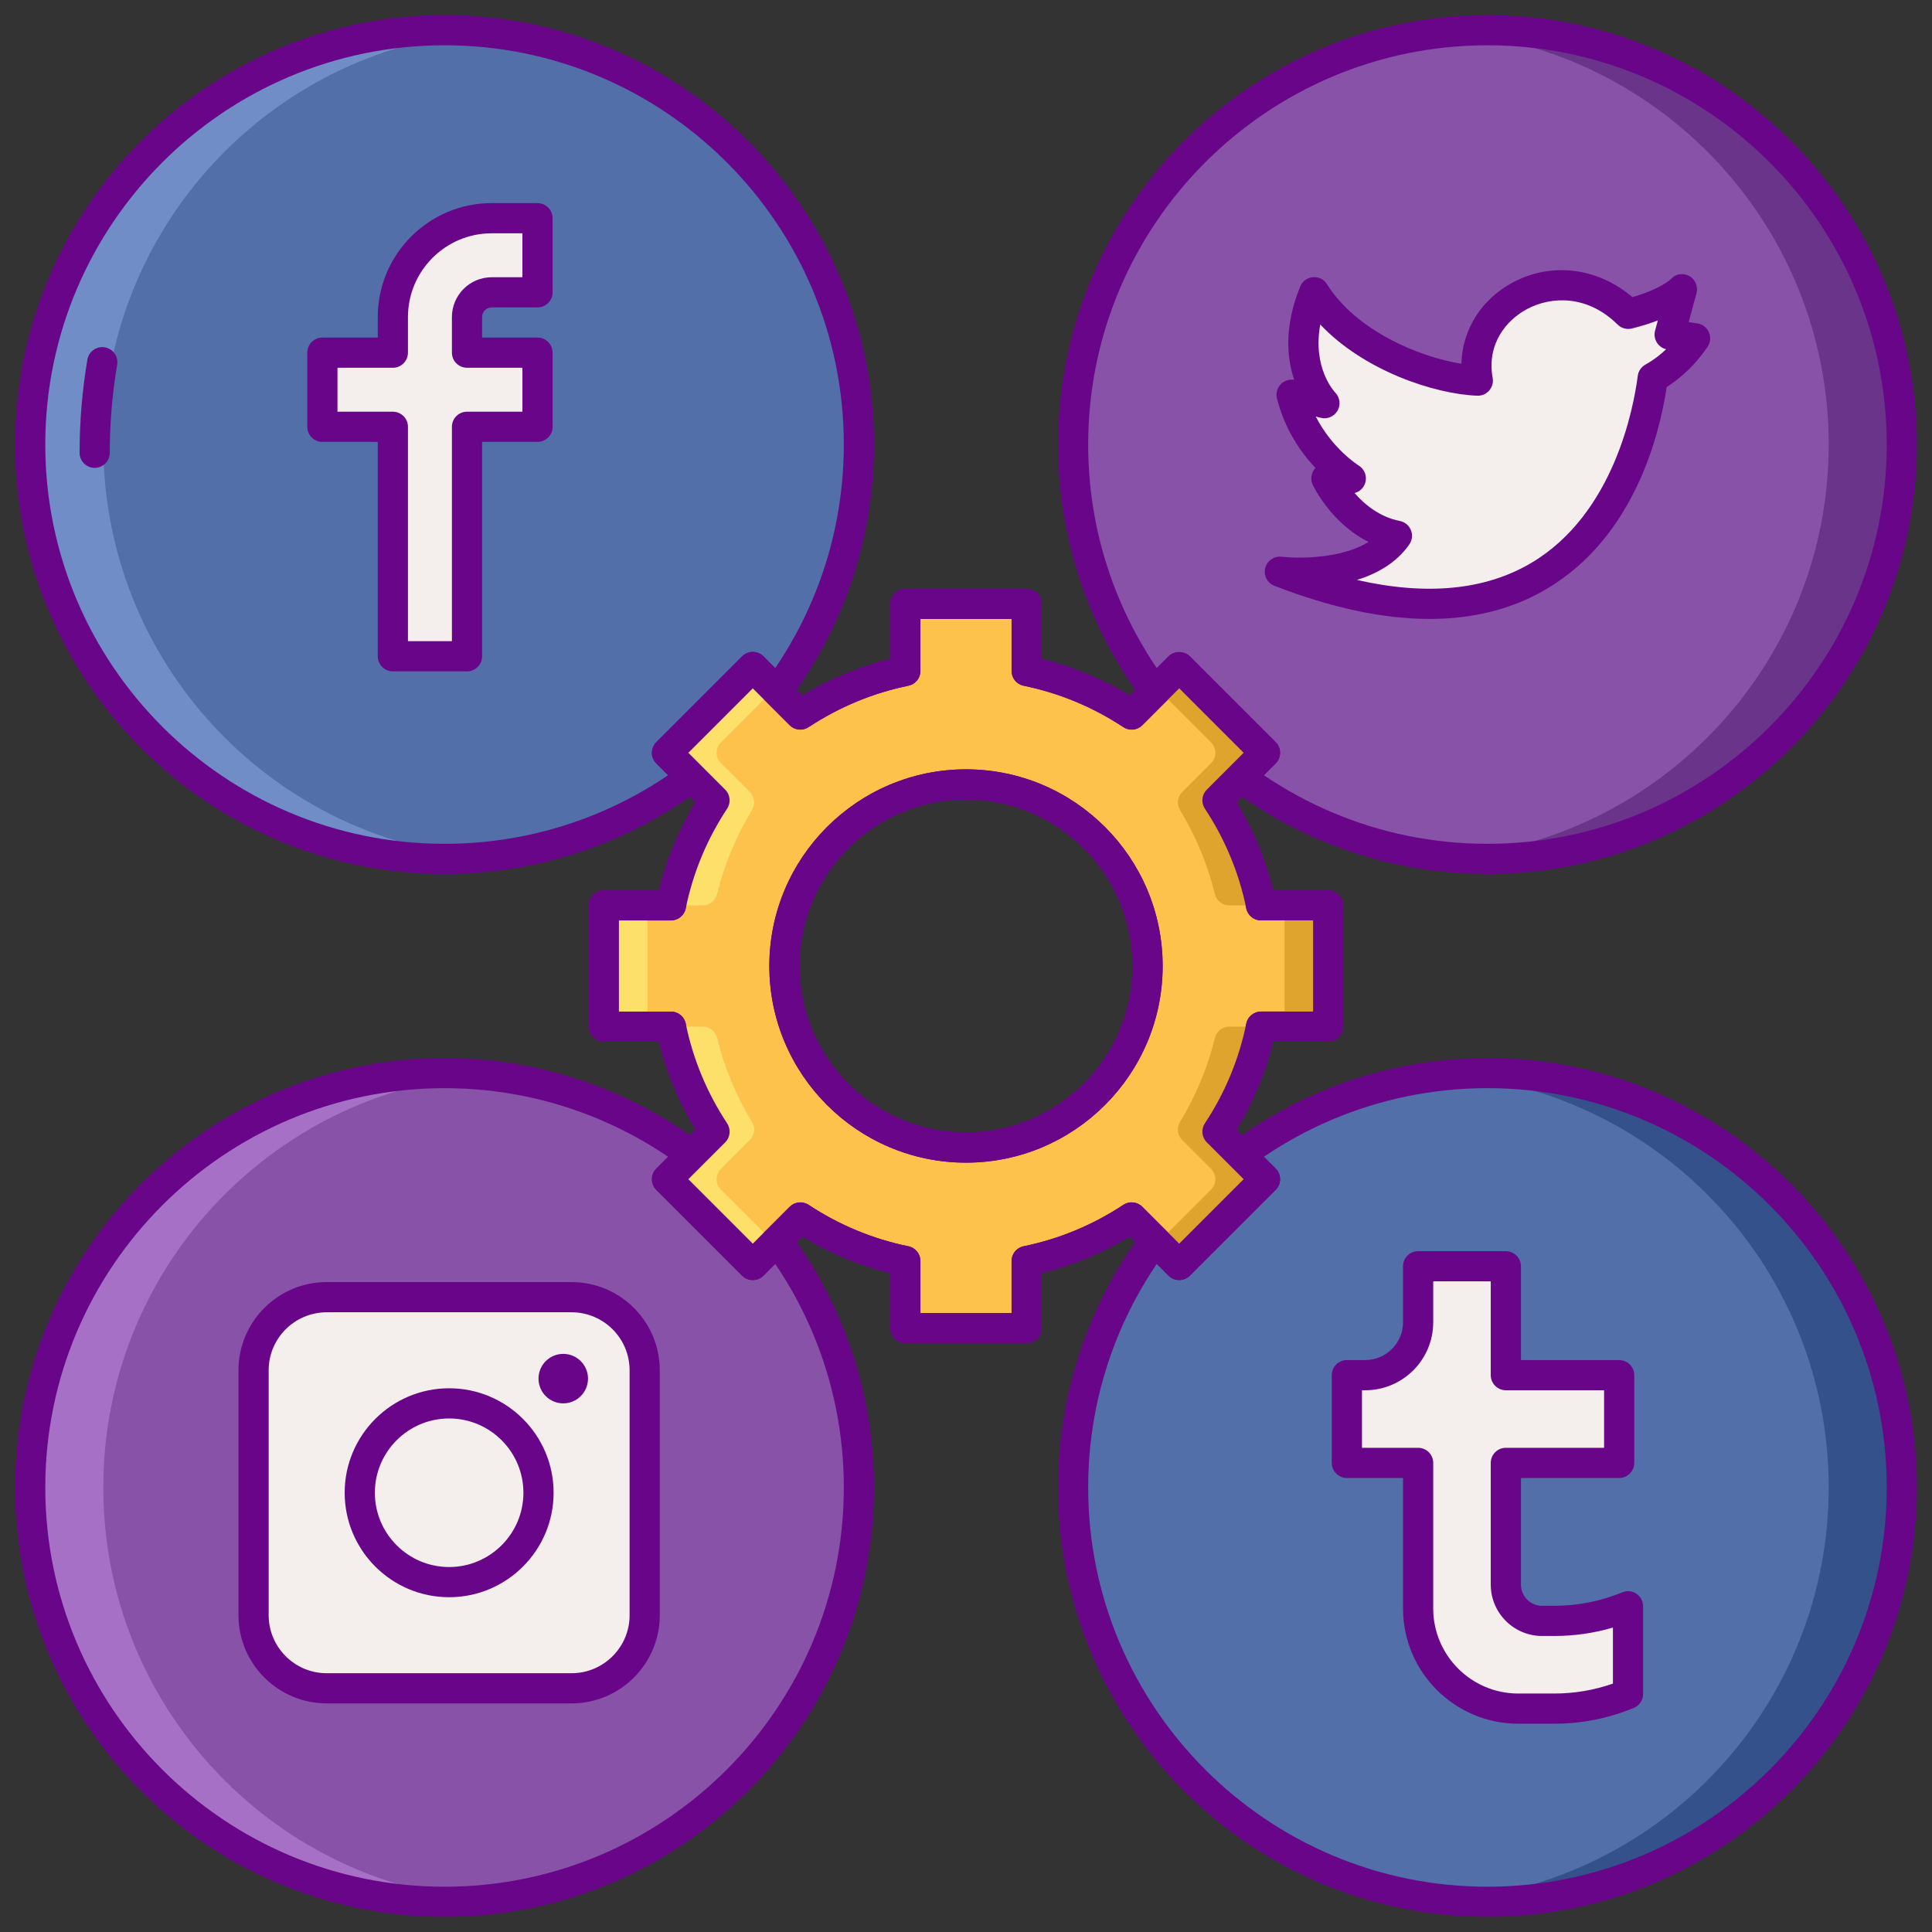 <svg id="Layer_1" enable-background="new 0 0 256 256" viewBox="0 0 256 256" xmlns="http://www.w3.org/2000/svg"><rect x="0" y="0" width="256" height="256" fill="#333333" stroke="none"/><g><g><circle cx="197.094" cy="197.094" fill="#526faa" r="54.906"/></g><g><circle cx="197.094" cy="58.906" fill="#8852a8" r="54.906"/></g><g><circle cx="58.906" cy="197.094" fill="#8852a8" r="54.906"/></g><g><path d="m75.737 223.709h-32.45c-5.35 0-9.688-4.337-9.688-9.688v-32.45c0-5.35 4.337-9.688 9.688-9.688h32.45c5.35 0 9.688 4.337 9.688 9.688v32.45c0 5.351-4.338 9.688-9.688 9.688z" fill="#f4efed"/></g><g><circle cx="58.906" cy="58.906" fill="#526faa" r="54.906"/></g><g><path d="m65.154 38.737h6.067v-9.823h-6.067c-7.222 0-13.098 5.876-13.098 13.098v4.718h-9.34v9.823h9.34v30.408h9.823v-30.408h9.341v-9.823h-9.34v-4.718c0-1.806 1.468-3.275 3.274-3.275z" fill="#f4efed"/></g><g><path d="m61.88 88.961h-9.823c-1.104 0-2-.896-2-2v-28.408h-7.341c-1.104 0-2-.896-2-2v-9.823c0-1.104.896-2 2-2h7.341v-2.718c0-8.325 6.772-15.099 15.098-15.099h6.066c1.104 0 2 .896 2 2v9.823c0 1.104-.896 2-2 2h-6.066c-.703 0-1.274.572-1.274 1.275v2.718h7.341c1.104 0 2 .896 2 2v9.823c0 1.104-.896 2-2 2h-7.342v28.408c0 1.105-.896 2.001-2 2.001zm-7.823-4h5.823v-28.408c0-1.104.896-2 2-2h7.341v-5.823h-7.341c-1.104 0-2-.896-2-2v-4.718c0-2.909 2.366-5.275 5.274-5.275h4.066v-5.823h-4.066c-6.119 0-11.098 4.979-11.098 11.099v4.718c0 1.104-.896 2-2 2h-7.341v5.823h7.341c1.104 0 2 .896 2 2v28.407z" fill="#690589"/></g><g><path d="m197.094 4c-1.634 0-3.247.085-4.844.225 28.053 2.454 50.062 25.991 50.062 54.681s-22.009 52.227-50.062 54.681c1.597.14 3.21.225 4.844.225 30.324 0 54.906-24.582 54.906-54.906 0-30.324-24.582-54.906-54.906-54.906z" fill="#6a348a"/></g><g><path d="m197.094 142.188c-1.634 0-3.247.085-4.844.225 28.053 2.454 50.062 25.991 50.062 54.681s-22.009 52.227-50.062 54.681c1.597.14 3.21.225 4.844.225 30.324 0 54.906-24.582 54.906-54.906 0-30.323-24.582-54.906-54.906-54.906z" fill="#34518c"/></g><g><path d="m58.906 252c1.634 0 3.247-.085 4.844-.225-28.053-2.454-50.062-25.991-50.062-54.681s22.009-52.227 50.062-54.681c-1.597-.139-3.21-.225-4.844-.225-30.324 0-54.906 24.582-54.906 54.906s24.582 54.906 54.906 54.906z" fill="#a670c6"/></g><g><path d="m58.906 113.812c1.634 0 3.247-.085 4.844-.225-28.053-2.454-50.062-25.991-50.062-54.681s22.009-52.227 50.062-54.681c-1.598-.14-3.211-.225-4.844-.225-30.324 0-54.906 24.582-54.906 54.906 0 30.323 24.582 54.906 54.906 54.906z" fill="#708dc8"/></g><g><path d="m169.586 75.757s11.278 1.344 15.515-4.761c-6.355-1.246-9.346-7.601-9.346-7.601h3.24s-5.981-3.614-7.85-11.09c4.361 1.121 4.361 1.121 4.361 1.121s-5.234-5.233-1.371-14.704c4.611 7.352 15.202 11.464 21.682 11.713-1.869-10.342 11.339-17.321 19.937-8.847 5.483-1.371 7.103-3.24 7.103-3.24l-1.62 5.981 3.364.498s-1.994 3.24-5.607 5.234c-1.619 12.586-10.974 40.582-49.408 25.696z" fill="#f4efed"/></g><g><path d="m189.432 82.013c-6.14 0-13.011-1.464-20.568-4.391-.939-.364-1.462-1.371-1.218-2.349.243-.977 1.183-1.609 2.175-1.503 2.278.265 7.925.273 11.523-1.962-4.944-2.459-7.281-7.316-7.397-7.562-.292-.619-.246-1.345.121-1.923.07-.111.15-.213.238-.306-1.914-2.036-4.068-5.095-5.102-9.228-.171-.685.031-1.407.531-1.904.464-.461 1.124-.668 1.76-.55-.975-2.866-1.384-7.043.789-12.369.283-.694.932-1.172 1.679-1.236.765-.066 1.469.294 1.867.93 3.841 6.124 12.123 9.624 17.815 10.542.106-4.496 2.627-8.568 6.858-10.802 5.148-2.721 11.229-1.925 15.792 1.972 3.81-1.101 5.076-2.363 5.09-2.377.609-.704 1.606-.872 2.432-.434.823.438 1.214 1.409.971 2.31l-1.032 3.81 1.139.169c.665.099 1.235.524 1.52 1.134s.243 1.32-.109 1.893c-.085.14-1.991 3.195-5.463 5.412-.964 6.411-4.327 19.858-15.858 26.718-4.492 2.67-9.689 4.006-15.553 4.006zm-9.639-5.167c9.281 2.11 17.04 1.354 23.146-2.277 10.938-6.508 13.536-20.599 14.072-24.762.081-.633.459-1.188 1.018-1.496 1.083-.598 2.005-1.332 2.745-2.035-.495-.118-.929-.421-1.209-.85-.313-.479-.407-1.067-.258-1.618l.365-1.348c-.959.369-2.094.733-3.432 1.068-.681.169-1.393-.027-1.89-.516-4.091-4.032-8.87-3.716-11.979-2.075-2.753 1.453-5.403 4.618-4.586 9.143.108.597-.061 1.209-.458 1.667-.397.457-.967.707-1.587.687-5.632-.216-14.985-3.282-20.799-9.438-1.049 5.771 1.846 8.877 1.992 9.029.619.645.743 1.63.292 2.401-.45.771-1.35 1.157-2.218.937l-.66-.17c2.183 4.297 5.646 6.467 5.688 6.493.763.469 1.125 1.389.881 2.25-.197.698-.749 1.223-1.428 1.396 1.321 1.512 3.321 3.176 5.997 3.7.663.13 1.215.586 1.469 1.211.254.626.175 1.338-.21 1.893-1.706 2.459-4.291 3.889-6.951 4.71z" fill="#690589"/></g><g><path d="m58.906 254c-31.378 0-56.906-25.528-56.906-56.906s25.528-56.905 56.906-56.905 56.905 25.527 56.905 56.905-25.527 56.906-56.905 56.906zm0-109.812c-29.173 0-52.906 23.734-52.906 52.906 0 29.173 23.733 52.906 52.906 52.906 29.172 0 52.905-23.733 52.905-52.906.001-29.172-23.733-52.906-52.905-52.906z" fill="#690589"/></g><g><path d="m58.906 115.812c-31.378 0-56.906-25.528-56.906-56.906s25.528-56.906 56.906-56.906 56.905 25.528 56.905 56.906-25.527 56.906-56.905 56.906zm0-109.812c-29.173 0-52.906 23.733-52.906 52.906 0 29.172 23.733 52.905 52.906 52.905 29.172 0 52.905-23.733 52.905-52.905.001-29.173-23.733-52.906-52.905-52.906z" fill="#690589"/></g><g><path d="m12.547 61.995c-1.104 0-2-.896-2-2 0-4.139.347-8.289 1.031-12.334.184-1.088 1.212-1.825 2.306-1.638 1.089.184 1.822 1.216 1.638 2.306-.646 3.824-.975 7.75-.975 11.666 0 1.105-.896 2-2 2z" fill="#690589"/></g><g><path d="m197.094 115.812c-31.378 0-56.905-25.527-56.905-56.905s25.527-56.907 56.905-56.907 56.906 25.528 56.906 56.906-25.528 56.906-56.906 56.906zm0-109.812c-29.172 0-52.905 23.733-52.905 52.906 0 29.172 23.733 52.905 52.905 52.905 29.173 0 52.906-23.733 52.906-52.905 0-29.173-23.733-52.906-52.906-52.906z" fill="#690589"/></g><g><path d="m197.094 254c-31.378 0-56.905-25.528-56.905-56.906s25.527-56.905 56.905-56.905 56.906 25.527 56.906 56.905-25.528 56.906-56.906 56.906zm0-109.812c-29.172 0-52.905 23.733-52.905 52.905 0 29.173 23.733 52.906 52.905 52.906 29.173.001 52.906-23.732 52.906-52.905 0-29.172-23.733-52.906-52.906-52.906z" fill="#690589"/></g><g><path d="m204.336 214.776c-2.652 0-4.803-2.15-4.803-4.803v-16.133h15.015v-11.625h-15.015v-14.428h-11.625v7.422c0 3.869-3.137 7.006-7.006 7.006h-2.435v11.625h9.441v19.292c0 7.328 5.94 13.268 13.268 13.268h4.764c3.355 0 6.678-.658 9.78-1.938v-11.625c-3.102 1.279-6.425 1.938-9.78 1.938h-1.604z" fill="#f4efed"/></g><g><path d="m205.94 228.401h-4.764c-8.419 0-15.269-6.85-15.269-15.269v-17.292h-7.44c-1.104 0-2-.896-2-2v-11.625c0-1.104.896-2 2-2h2.435c2.76 0 5.006-2.245 5.006-5.005v-7.423c0-1.104.896-2 2-2h11.625c1.104 0 2 .896 2 2v12.428h13.015c1.104 0 2 .896 2 2v11.625c0 1.104-.896 2-2 2h-13.015v14.133c0 1.546 1.257 2.804 2.803 2.804h1.604c3.107 0 6.142-.602 9.019-1.786.616-.256 1.319-.185 1.874.187s.888.995.888 1.662v11.625c0 .811-.489 1.54-1.238 1.849-3.363 1.384-6.91 2.087-10.543 2.087zm-25.472-36.561h7.44c1.104 0 2 .896 2 2v19.293c0 6.214 5.055 11.269 11.269 11.269h4.764c2.665 0 5.276-.442 7.78-1.315v-7.425c-2.521.741-5.128 1.115-7.78 1.115h-1.604c-3.751 0-6.803-3.052-6.803-6.804v-16.133c0-1.104.896-2 2-2h13.015v-7.625h-13.015c-1.104 0-2-.896-2-2v-12.428h-7.625v5.423c0 4.965-4.04 9.005-9.006 9.005h-.435z" fill="#690589"/></g><g><path d="m75.737 225.709h-32.45c-6.444 0-11.688-5.243-11.688-11.688v-32.45c0-6.444 5.243-11.688 11.688-11.688h32.45c6.444 0 11.688 5.243 11.688 11.688v32.45c0 6.445-5.243 11.688-11.688 11.688zm-32.45-51.825c-4.239 0-7.688 3.448-7.688 7.688v32.45c0 4.239 3.448 7.688 7.688 7.688h32.45c4.239 0 7.688-3.448 7.688-7.688v-32.45c0-4.239-3.448-7.688-7.688-7.688z" fill="#690589"/></g><g><path d="m59.512 211.639c-7.633 0-13.842-6.21-13.842-13.843s6.209-13.842 13.842-13.842 13.843 6.209 13.843 13.842-6.21 13.843-13.843 13.843zm0-23.685c-5.427 0-9.842 4.415-9.842 9.842 0 5.428 4.415 9.843 9.842 9.843 5.428 0 9.843-4.415 9.843-9.843-.001-5.427-4.416-9.842-9.843-9.842z" fill="#690589"/></g><g><path d="m74.634 179.395c1.811 0 3.279 1.468 3.279 3.279 0 1.811-1.468 3.279-3.279 3.279-1.811 0-3.279-1.468-3.279-3.279-.001-1.811 1.467-3.279 3.279-3.279z" fill="#690589"/></g><g><path d="m175.99 136.038v-16.076h-8.896c-1.034-5.053-3.028-9.753-5.775-13.914l6.299-6.299-11.368-11.367-6.299 6.299c-4.16-2.747-8.861-4.742-13.914-5.775v-8.896h-16.076v8.896c-5.053 1.033-9.753 3.028-13.914 5.775l-6.299-6.299-11.366 11.367 6.299 6.299c-2.747 4.16-4.742 8.861-5.775 13.914h-8.896v16.076h8.896c1.033 5.053 3.028 9.753 5.775 13.914l-6.299 6.299 11.368 11.368 6.299-6.299c4.161 2.746 8.861 4.741 13.914 5.775v8.896h16.076v-8.896c5.053-1.033 9.753-3.029 13.914-5.775l6.298 6.299 11.368-11.368-6.299-6.299c2.747-4.16 4.741-8.861 5.775-13.914zm-47.99 16.02c-13.287 0-24.058-10.771-24.058-24.058s10.772-24.058 24.058-24.058c13.287 0 24.059 10.771 24.059 24.058s-10.772 24.058-24.059 24.058z" fill="#fcc24c"/></g><g><path d="m136.038 177.99h-16.076c-1.104 0-2-.896-2-2v-7.296c-4.099-1.008-7.998-2.627-11.631-4.829l-5.168 5.167c-.781.781-2.047.781-2.828 0l-11.367-11.367c-.781-.781-.781-2.047 0-2.828l5.167-5.168c-2.202-3.631-3.821-7.531-4.829-11.631h-7.296c-1.104 0-2-.896-2-2v-16.076c0-1.104.896-2 2-2h7.296c1.008-4.1 2.627-8 4.829-11.631l-5.167-5.168c-.781-.781-.781-2.047 0-2.828l11.367-11.367c.781-.781 2.047-.781 2.828 0l5.168 5.167c3.633-2.202 7.533-3.821 11.631-4.828v-7.297c0-1.104.896-2 2-2h16.076c1.104 0 2 .896 2 2v7.297c4.098 1.007 7.998 2.626 11.631 4.828l5.167-5.167c.75-.75 2.078-.75 2.828 0l11.368 11.367c.375.375.586.884.586 1.414s-.211 1.039-.586 1.414l-5.167 5.168c2.202 3.633 3.821 7.533 4.828 11.631h7.297c1.104 0 2 .896 2 2v16.076c0 1.104-.896 2-2 2h-7.297c-1.007 4.098-2.626 7.998-4.828 11.631l5.167 5.168c.375.375.586.884.586 1.414s-.211 1.039-.586 1.414l-11.368 11.367c-.375.375-.884.586-1.414.586-.53 0-1.039-.211-1.414-.586l-5.167-5.167c-3.633 2.202-7.532 3.821-11.631 4.829v7.296c0 1.105-.895 2-2 2zm-14.076-4h12.076v-6.896c0-.95.668-1.769 1.599-1.959 4.715-.966 9.161-2.811 13.214-5.485.793-.524 1.846-.418 2.516.255l4.884 4.885 8.54-8.539-4.885-4.885c-.672-.672-.778-1.723-.255-2.516 2.675-4.054 4.52-8.499 5.484-13.213.189-.931 1.009-1.6 1.959-1.6h6.896v-12.076h-6.896c-.95 0-1.77-.669-1.959-1.6-.965-4.714-2.81-9.159-5.484-13.213-.523-.793-.417-1.844.255-2.516l4.885-4.885-8.54-8.539-4.884 4.885c-.67.673-1.722.78-2.516.255-4.054-2.675-8.499-4.52-13.213-5.484-.931-.189-1.6-1.009-1.6-1.959v-6.895h-12.076v6.896c0 .95-.669 1.77-1.6 1.959-4.714.965-9.159 2.81-13.213 5.484-.795.524-1.844.417-2.516-.255l-4.885-4.885-8.539 8.539 4.885 4.885c.672.672.778 1.724.255 2.516-2.674 4.051-4.52 8.497-5.485 13.214-.19.931-1.009 1.599-1.959 1.599h-6.895v12.076h6.896c.95 0 1.769.668 1.959 1.599.966 4.717 2.812 9.163 5.485 13.214.523.792.417 1.844-.255 2.516l-4.885 4.885 8.539 8.539 4.885-4.885c.673-.672 1.723-.778 2.516-.255 4.053 2.675 8.499 4.52 13.214 5.485.931.19 1.599 1.009 1.599 1.959v6.895zm6.038-19.931c-14.369 0-26.059-11.689-26.059-26.059s11.689-26.059 26.059-26.059 26.059 11.689 26.059 26.059-11.69 26.059-26.059 26.059zm0-48.118c-12.163 0-22.059 9.896-22.059 22.059s9.896 22.059 22.059 22.059 22.059-9.896 22.059-22.059-9.896-22.059-22.059-22.059z" fill="#690589"/></g><g><path d="m160.481 101.111-3.829 3.829c-.629.629-.77 1.612-.307 2.373 2.076 3.414 3.657 7.162 4.635 11.147.215.874.978 1.503 1.878 1.503h4.235c-1.034-5.053-3.028-9.753-5.775-13.914l6.299-6.299-11.367-11.368-2.888 2.888 7.119 7.119c.752.751.752 1.97 0 2.722z" fill="#dea42e"/></g><g><path d="m170.215 119.962h5.775v16.076h-5.775z" fill="#dea42e"/></g><g><path d="m167.094 136.038h-4.235c-.9 0-1.663.628-1.878 1.503-.979 3.985-2.56 7.733-4.635 11.147-.462.76-.322 1.743.307 2.373l3.829 3.829c.752.752.752 1.971 0 2.723l-7.119 7.119 2.888 2.888 11.368-11.368-6.299-6.299c2.746-4.162 4.741-8.862 5.774-13.915z" fill="#dea42e"/></g><g><path d="m95.518 101.111 3.829 3.829c.63.629.77 1.612.308 2.373-2.076 3.414-3.657 7.162-4.636 11.147-.215.874-.978 1.503-1.878 1.503h-4.235c1.034-5.053 3.028-9.753 5.775-13.914l-6.299-6.299 11.368-11.368 2.888 2.888-7.119 7.119c-.752.751-.752 1.97-.001 2.722z" fill="#fce06a"/></g><g><path d="m80.01 119.962h5.775v16.076h-5.775z" fill="#fce06a"/></g><g><path d="m88.906 136.038h4.235c.9 0 1.663.628 1.878 1.503.979 3.985 2.56 7.733 4.636 11.147.462.76.322 1.743-.308 2.373l-3.829 3.829c-.752.752-.752 1.971 0 2.723l7.119 7.119-2.888 2.888-11.368-11.368 6.299-6.299c-2.746-4.162-4.741-8.862-5.774-13.915z" fill="#fce06a"/></g><g><path d="m136.038 177.99h-16.076c-1.104 0-2-.896-2-2v-7.296c-4.099-1.008-7.998-2.627-11.631-4.829l-5.168 5.167c-.781.781-2.047.781-2.828 0l-11.367-11.367c-.781-.781-.781-2.047 0-2.828l5.167-5.168c-2.202-3.631-3.821-7.531-4.829-11.631h-7.296c-1.104 0-2-.896-2-2v-16.076c0-1.104.896-2 2-2h7.296c1.008-4.1 2.627-8 4.829-11.631l-5.167-5.168c-.781-.781-.781-2.047 0-2.828l11.367-11.367c.781-.781 2.047-.781 2.828 0l5.168 5.167c3.633-2.202 7.533-3.821 11.631-4.828v-7.297c0-1.104.896-2 2-2h16.076c1.104 0 2 .896 2 2v7.297c4.098 1.007 7.998 2.626 11.631 4.828l5.167-5.167c.75-.75 2.078-.75 2.828 0l11.368 11.367c.375.375.586.884.586 1.414s-.211 1.039-.586 1.414l-5.167 5.168c2.202 3.633 3.821 7.533 4.828 11.631h7.297c1.104 0 2 .896 2 2v16.076c0 1.104-.896 2-2 2h-7.297c-1.007 4.098-2.626 7.998-4.828 11.631l5.167 5.168c.375.375.586.884.586 1.414s-.211 1.039-.586 1.414l-11.368 11.367c-.375.375-.884.586-1.414.586-.53 0-1.039-.211-1.414-.586l-5.167-5.167c-3.633 2.202-7.532 3.821-11.631 4.829v7.296c0 1.105-.895 2-2 2zm-14.076-4h12.076v-6.896c0-.95.668-1.769 1.599-1.959 4.715-.966 9.161-2.811 13.214-5.485.793-.524 1.846-.418 2.516.255l4.884 4.885 8.54-8.539-4.885-4.885c-.672-.672-.778-1.723-.255-2.516 2.675-4.054 4.52-8.499 5.484-13.213.189-.931 1.009-1.6 1.959-1.6h6.896v-12.076h-6.896c-.95 0-1.77-.669-1.959-1.6-.965-4.714-2.81-9.159-5.484-13.213-.523-.793-.417-1.844.255-2.516l4.885-4.885-8.54-8.539-4.884 4.885c-.67.673-1.722.78-2.516.255-4.054-2.675-8.499-4.52-13.213-5.484-.931-.189-1.6-1.009-1.6-1.959v-6.895h-12.076v6.896c0 .95-.669 1.77-1.6 1.959-4.714.965-9.159 2.81-13.213 5.484-.795.524-1.844.417-2.516-.255l-4.885-4.885-8.539 8.539 4.885 4.885c.672.672.778 1.724.255 2.516-2.674 4.051-4.52 8.497-5.485 13.214-.19.931-1.009 1.599-1.959 1.599h-6.895v12.076h6.896c.95 0 1.769.668 1.959 1.599.966 4.717 2.812 9.163 5.485 13.214.523.792.417 1.844-.255 2.516l-4.885 4.885 8.539 8.539 4.885-4.885c.673-.672 1.723-.778 2.516-.255 4.053 2.675 8.499 4.52 13.214 5.485.931.19 1.599 1.009 1.599 1.959v6.895zm6.038-19.931c-14.369 0-26.059-11.689-26.059-26.059s11.689-26.059 26.059-26.059 26.059 11.689 26.059 26.059-11.69 26.059-26.059 26.059zm0-48.118c-12.163 0-22.059 9.896-22.059 22.059s9.896 22.059 22.059 22.059 22.059-9.896 22.059-22.059-9.896-22.059-22.059-22.059z" fill="#690589"/></g></g></svg>